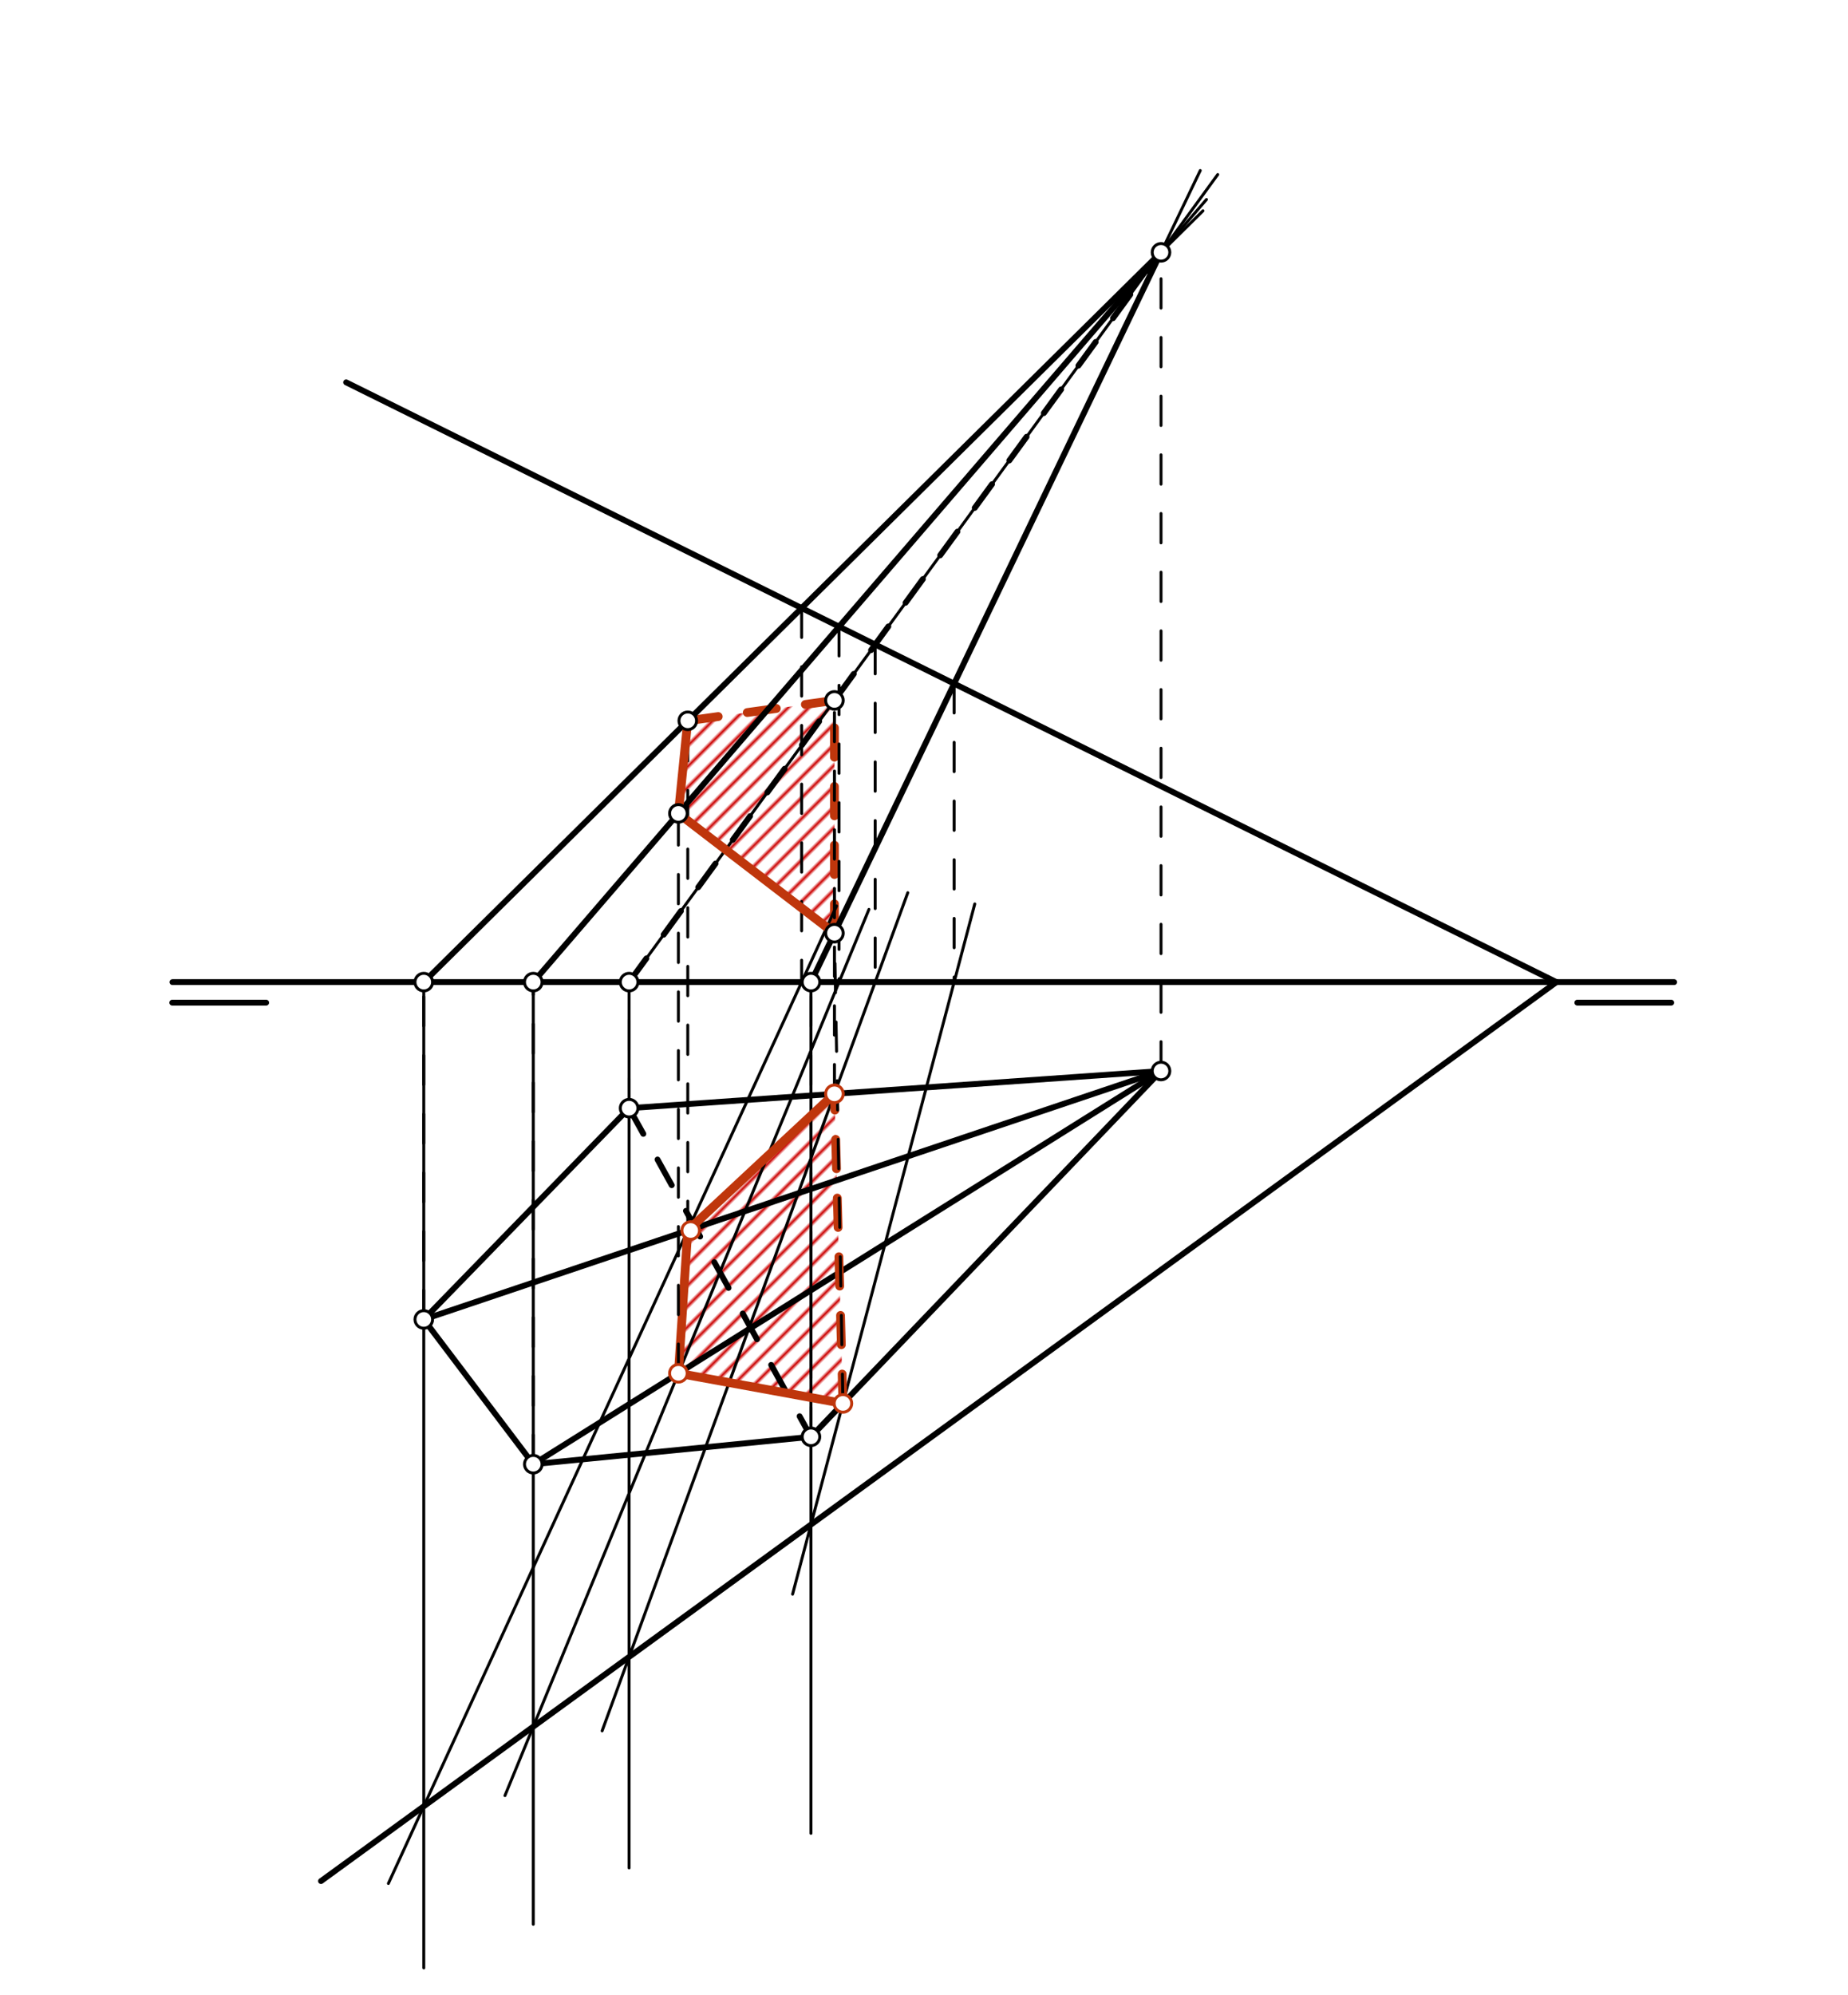 <svg xmlns="http://www.w3.org/2000/svg" class="svg--816" height="100%" preserveAspectRatio="xMidYMid meet" viewBox="0 0 630 680" width="100%"><defs><marker id="marker-arrow" markerHeight="16" markerUnits="userSpaceOnUse" markerWidth="24" orient="auto-start-reverse" refX="24" refY="4" viewBox="0 0 24 8"><path d="M 0 0 L 24 4 L 0 8 z" stroke="inherit"></path></marker></defs><g class="aux-layer--949"><g class="element--733"><defs><pattern height="5" id="fill_520_3k5lpu__pattern-stripes" patternTransform="rotate(-45)" patternUnits="userSpaceOnUse" width="5"><rect fill="#CC0000" height="1" transform="translate(0,0)" width="5"></rect></pattern></defs><g fill="url(#fill_520_3k5lpu__pattern-stripes)"><path d="M 234.466 419.349 L 231.27 468.023 L 287.368 478.279 L 284.465 372.777 L 234.466 419.349 Z" stroke="none"></path></g></g><g class="element--733"><defs><pattern height="5" id="fill_545_91d4zd__pattern-stripes" patternTransform="rotate(-45)" patternUnits="userSpaceOnUse" width="5"><rect fill="#CC0000" height="1" transform="translate(0,0)" width="5"></rect></pattern></defs><g fill="url(#fill_545_91d4zd__pattern-stripes)"><path d="M 231.27 277.211 L 284.465 318.034 L 284.465 238.699 L 234.466 245.646 L 231.27 277.211 Z" stroke="none"></path></g></g><g class="element--733"><line stroke="#000000" stroke-dasharray="none" stroke-linecap="round" stroke-width="2" x1="58.8" x2="570.733" y1="334.704" y2="334.704"></line></g><g class="element--733"><line stroke="#BF360C" stroke-dasharray="10" stroke-linecap="round" stroke-width="3" x1="284.465" x2="284.465" y1="318.034" y2="238.699"></line></g><g class="element--733"><line stroke="#BF360C" stroke-dasharray="10" stroke-linecap="round" stroke-width="3" x1="284.465" x2="234.466" y1="238.699" y2="245.646"></line></g></g><g class="main-layer--75a"><g class="element--733"><line stroke="#000000" stroke-dasharray="none" stroke-linecap="round" stroke-width="2" x1="58.733" x2="90.733" y1="341.704" y2="341.704"></line></g><g class="element--733"><line stroke="#000000" stroke-dasharray="none" stroke-linecap="round" stroke-width="2" x1="537.733" x2="569.733" y1="341.704" y2="341.704"></line></g><g class="element--733"><line stroke="#000000" stroke-dasharray="none" stroke-linecap="round" stroke-width="2" x1="214.467" x2="144.467" y1="377.667" y2="449.667"></line></g><g class="element--733"><line stroke="#000000" stroke-dasharray="none" stroke-linecap="round" stroke-width="2" x1="118.004" x2="530.603" y1="130.308" y2="334.704"></line></g><g class="element--733"><line stroke="#000000" stroke-dasharray="10" stroke-linecap="round" stroke-width="1" x1="144.467" x2="144.467" y1="449.667" y2="334.704"></line></g><g class="element--733"><line stroke="#000000" stroke-dasharray="10" stroke-linecap="round" stroke-width="1" x1="214.467" x2="214.467" y1="377.667" y2="334.704"></line></g><g class="element--733"><line stroke="#000000" stroke-dasharray="10" stroke-linecap="round" stroke-width="1" x1="276.467" x2="276.467" y1="489.667" y2="334.704"></line></g><g class="element--733"><line stroke="#000000" stroke-dasharray="none" stroke-linecap="round" stroke-width="2" x1="144.467" x2="181.8" y1="449.667" y2="499"></line></g><g class="element--733"><line stroke="#000000" stroke-dasharray="none" stroke-linecap="round" stroke-width="2" x1="181.8" x2="276.467" y1="499" y2="489.667"></line></g><g class="element--733"><line stroke="#000000" stroke-dasharray="10" stroke-linecap="round" stroke-width="1" x1="395.8" x2="395.8" y1="365" y2="86"></line></g><g class="element--733"><line stroke="#000000" stroke-dasharray="none" stroke-linecap="round" stroke-width="2" x1="144.467" x2="395.8" y1="334.704" y2="86"></line></g><g class="element--733"><line stroke="#000000" stroke-dasharray="none" stroke-linecap="round" stroke-width="2" x1="181.8" x2="395.8" y1="334.704" y2="86"></line></g><g class="element--733"><line stroke="#000000" stroke-dasharray="10" stroke-linecap="round" stroke-width="2" x1="214.467" x2="395.8" y1="334.704" y2="86"></line></g><g class="element--733"><line stroke="#000000" stroke-dasharray="none" stroke-linecap="round" stroke-width="2" x1="276.467" x2="395.8" y1="334.704" y2="86"></line></g><g class="element--733"><line stroke="#000000" stroke-dasharray="10" stroke-linecap="round" stroke-width="1" x1="181.8" x2="181.8" y1="499" y2="334.704"></line></g><g class="element--733"><line stroke="#000000" stroke-dasharray="none" stroke-linecap="round" stroke-width="2" x1="214.467" x2="395.8" y1="377.667" y2="365"></line></g><g class="element--733"><line stroke="#000000" stroke-dasharray="none" stroke-linecap="round" stroke-width="2" x1="144.467" x2="395.8" y1="449.667" y2="365"></line></g><g class="element--733"><line stroke="#000000" stroke-dasharray="none" stroke-linecap="round" stroke-width="2" x1="181.8" x2="395.8" y1="499" y2="365"></line></g><g class="element--733"><line stroke="#000000" stroke-dasharray="none" stroke-linecap="round" stroke-width="2" x1="276.467" x2="395.8" y1="489.667" y2="365"></line></g><g class="element--733"><line stroke="#000000" stroke-dasharray="10" stroke-linecap="round" stroke-width="2" x1="214.467" x2="276.467" y1="377.667" y2="489.667"></line></g><g class="element--733"><line stroke="#000000" stroke-dasharray="none" stroke-linecap="round" stroke-width="2" x1="530.603" x2="109.44" y1="334.704" y2="641.067"></line></g><g class="element--733"><line stroke="#000000" stroke-dasharray="none" stroke-linecap="round" stroke-width="1" x1="410.103" x2="144.467" y1="71.847" y2="334.704"></line></g><g class="element--733"><line stroke="#000000" stroke-dasharray="none" stroke-linecap="round" stroke-width="1" x1="144.467" x2="144.467" y1="334.704" y2="670.667"></line></g><g class="element--733"><line stroke="#000000" stroke-dasharray="10" stroke-linecap="round" stroke-width="1" x1="273.286" x2="273.286" y1="207.232" y2="334.704"></line></g><g class="element--733"><line stroke="#000000" stroke-dasharray="none" stroke-linecap="round" stroke-width="1" x1="285.185" x2="132.404" y1="308.758" y2="641.89"></line></g><g class="element--733"><line stroke="#000000" stroke-dasharray="none" stroke-linecap="round" stroke-width="1" x1="411.295" x2="181.8" y1="67.993" y2="334.704"></line></g><g class="element--733"><line stroke="#000000" stroke-dasharray="none" stroke-linecap="round" stroke-width="1" x1="181.8" x2="181.8" y1="334.704" y2="655.787"></line></g><g class="element--733"><line stroke="#000000" stroke-dasharray="10" stroke-linecap="round" stroke-width="1" x1="286.045" x2="286.045" y1="213.553" y2="334.704"></line></g><g class="element--733"><line stroke="#000000" stroke-dasharray="none" stroke-linecap="round" stroke-width="1" x1="296.227" x2="172.14" y1="309.922" y2="611.943"></line></g><g class="element--733"><line stroke="#000000" stroke-dasharray="none" stroke-linecap="round" stroke-width="1" x1="415.131" x2="214.467" y1="59.488" y2="334.704"></line></g><g class="element--733"><line stroke="#000000" stroke-dasharray="none" stroke-linecap="round" stroke-width="1" x1="214.467" x2="214.467" y1="334.704" y2="636.587"></line></g><g class="element--733"><line stroke="#000000" stroke-dasharray="10" stroke-linecap="round" stroke-width="1" x1="298.354" x2="298.354" y1="219.651" y2="334.704"></line></g><g class="element--733"><line stroke="#000000" stroke-dasharray="none" stroke-linecap="round" stroke-width="1" x1="309.469" x2="205.268" y1="304.234" y2="589.886"></line></g><g class="element--733"><line stroke="#000000" stroke-dasharray="none" stroke-linecap="round" stroke-width="1" x1="409.178" x2="276.467" y1="58.119" y2="334.704"></line></g><g class="element--733"><line stroke="#000000" stroke-dasharray="none" stroke-linecap="round" stroke-width="1" x1="276.467" x2="276.467" y1="334.704" y2="624.8"></line></g><g class="element--733"><line stroke="#000000" stroke-dasharray="10" stroke-linecap="round" stroke-width="1" x1="325.273" x2="325.273" y1="232.986" y2="334.704"></line></g><g class="element--733"><line stroke="#000000" stroke-dasharray="none" stroke-linecap="round" stroke-width="1" x1="332.307" x2="270.205" y1="308.063" y2="543.285"></line></g><g class="element--733"><line stroke="#BF360C" stroke-dasharray="none" stroke-linecap="round" stroke-width="3" x1="234.466" x2="231.27" y1="419.349" y2="468.023"></line></g><g class="element--733"><line stroke="#BF360C" stroke-dasharray="none" stroke-linecap="round" stroke-width="3" x1="231.27" x2="287.368" y1="468.023" y2="478.279"></line></g><g class="element--733"><line stroke="#BF360C" stroke-dasharray="10" stroke-linecap="round" stroke-width="3" x1="287.368" x2="284.465" y1="478.279" y2="372.777"></line></g><g class="element--733"><line stroke="#BF360C" stroke-dasharray="none" stroke-linecap="round" stroke-width="3" x1="284.465" x2="234.466" y1="372.777" y2="419.349"></line></g><g class="element--733"><line stroke="#000000" stroke-dasharray="10" stroke-linecap="round" stroke-width="1" x1="234.466" x2="234.466" y1="419.349" y2="245.646"></line></g><g class="element--733"><line stroke="#000000" stroke-dasharray="10" stroke-linecap="round" stroke-width="1" x1="231.27" x2="231.27" y1="468.023" y2="277.211"></line></g><g class="element--733"><line stroke="#000000" stroke-dasharray="10" stroke-linecap="round" stroke-width="1" x1="287.368" x2="284.465" y1="478.279" y2="318.034"></line></g><g class="element--733"><line stroke="#000000" stroke-dasharray="10" stroke-linecap="round" stroke-width="1" x1="284.465" x2="284.465" y1="372.777" y2="238.699"></line></g><g class="element--733"><line stroke="#BF360C" stroke-dasharray="none" stroke-linecap="round" stroke-width="3" x1="234.466" x2="231.27" y1="245.646" y2="277.211"></line></g><g class="element--733"><line stroke="#BF360C" stroke-dasharray="none" stroke-linecap="round" stroke-width="3" x1="231.27" x2="284.465" y1="277.211" y2="318.034"></line></g><g class="element--733"><circle cx="144.467" cy="449.667" r="3" stroke="#000000" stroke-width="1" fill="#ffffff"></circle>}</g><g class="element--733"><circle cx="144.467" cy="334.704" r="3" stroke="#000000" stroke-width="1" fill="#ffffff"></circle>}</g><g class="element--733"><circle cx="276.467" cy="334.704" r="3" stroke="#000000" stroke-width="1" fill="#ffffff"></circle>}</g><g class="element--733"><circle cx="214.467" cy="377.667" r="3" stroke="#000000" stroke-width="1" fill="#ffffff"></circle>}</g><g class="element--733"><circle cx="276.467" cy="489.667" r="3" stroke="#000000" stroke-width="1" fill="#ffffff"></circle>}</g><g class="element--733"><circle cx="214.467" cy="334.704" r="3" stroke="#000000" stroke-width="1" fill="#ffffff"></circle>}</g><g class="element--733"><circle cx="181.8" cy="499" r="3" stroke="#000000" stroke-width="1" fill="#ffffff"></circle>}</g><g class="element--733"><circle cx="395.8" cy="365" r="3" stroke="#000000" stroke-width="1" fill="#ffffff"></circle>}</g><g class="element--733"><circle cx="395.8" cy="86" r="3" stroke="#000000" stroke-width="1" fill="#ffffff"></circle>}</g><g class="element--733"><circle cx="181.8" cy="334.704" r="3" stroke="#000000" stroke-width="1" fill="#ffffff"></circle>}</g><g class="element--733"><circle cx="235.466" cy="419.349" r="3" stroke="#BF360C" stroke-width="1" fill="#ffffff"></circle>}</g><g class="element--733"><circle cx="231.27" cy="468.023" r="3" stroke="#BF360C" stroke-width="1" fill="#ffffff"></circle>}</g><g class="element--733"><circle cx="284.465" cy="372.777" r="3" stroke="#BF360C" stroke-width="1" fill="#ffffff"></circle>}</g><g class="element--733"><circle cx="287.368" cy="478.279" r="3" stroke="#BF360C" stroke-width="1" fill="#ffffff"></circle>}</g><g class="element--733"><circle cx="234.466" cy="245.646" r="3" stroke="#000000" stroke-width="1" fill="#ffffff"></circle>}</g><g class="element--733"><circle cx="231.27" cy="277.211" r="3" stroke="#000000" stroke-width="1" fill="#ffffff"></circle>}</g><g class="element--733"><circle cx="284.465" cy="318.034" r="3" stroke="#000000" stroke-width="1" fill="#ffffff"></circle>}</g><g class="element--733"><circle cx="284.465" cy="238.699" r="3" stroke="#000000" stroke-width="1" fill="#ffffff"></circle>}</g></g><g class="snaps-layer--ac6"></g><g class="temp-layer--52d"></g></svg>